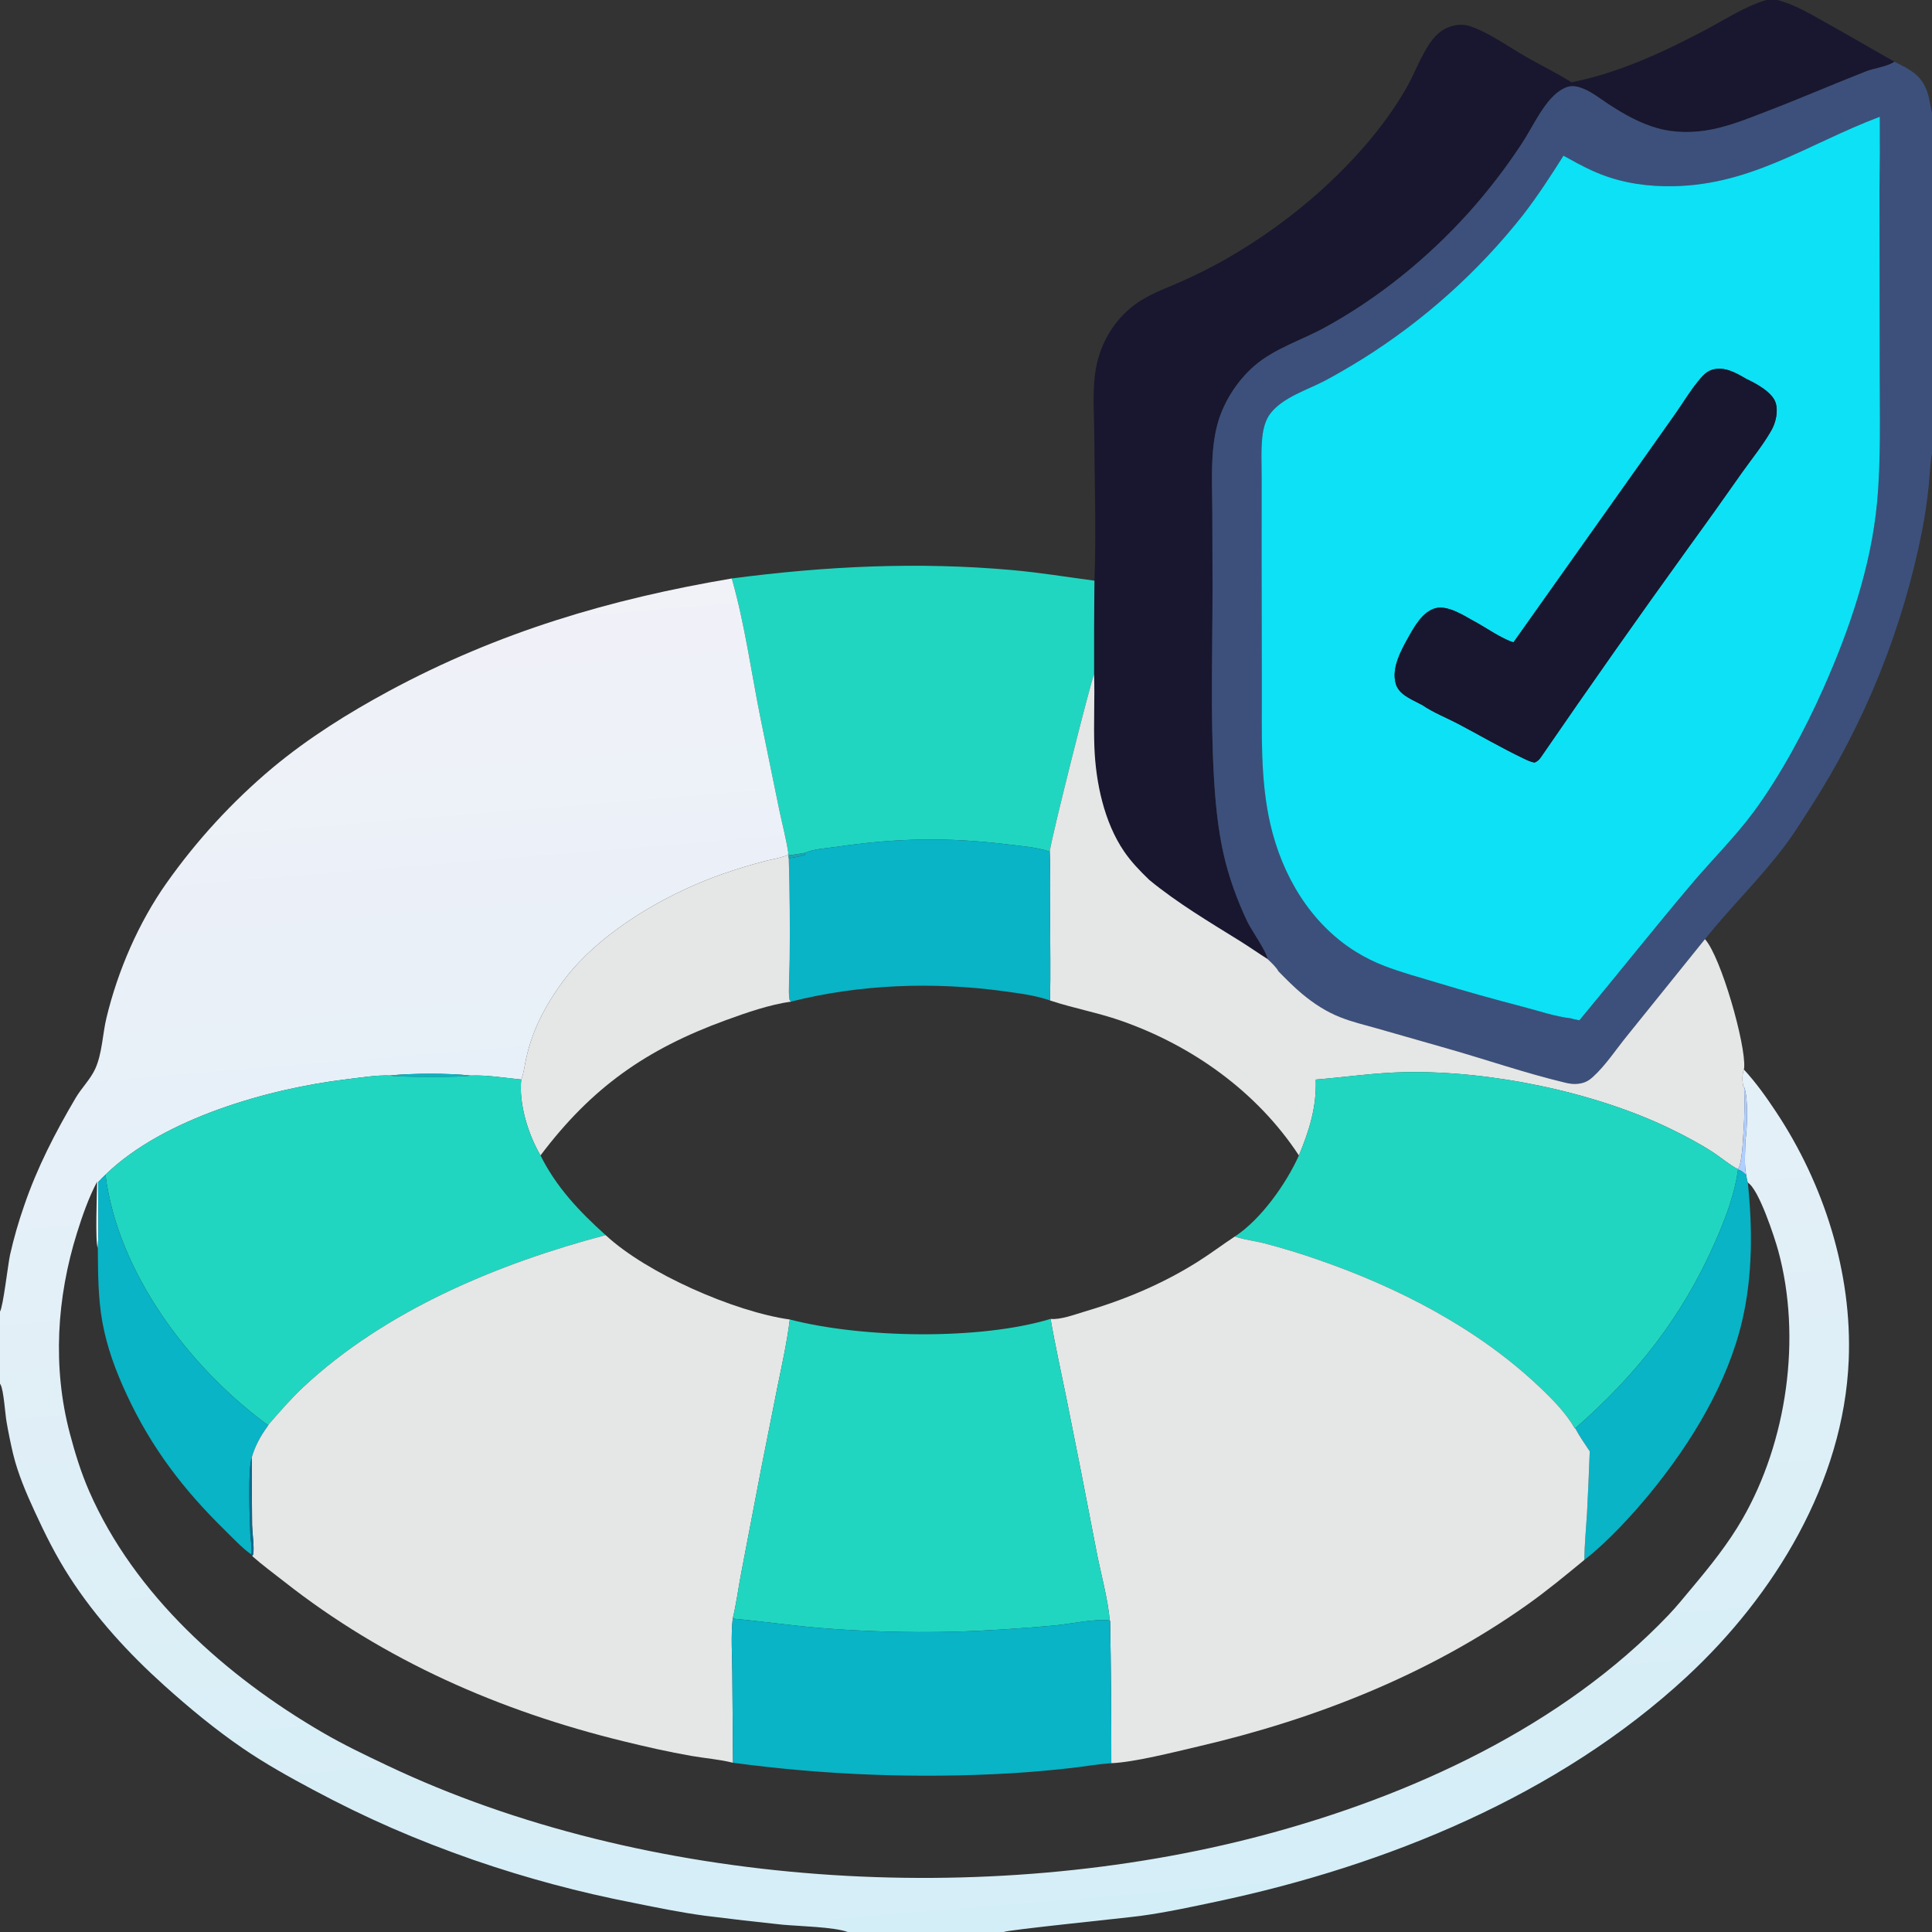 <?xml version="1.0" encoding="UTF-8"?> <svg xmlns="http://www.w3.org/2000/svg" width="74" height="74" viewBox="0 0 74 74" fill="none"><rect x="0" y="0" width="74" height="74" fill="#333333" stroke="none"/><g clip-path="url(#clip0_806_1699)"><g clip-path="url(#clip1_806_1699)"><path d="M67.654 0H68.067C68.776 0.178 69.391 0.567 70.025 0.918C70.876 1.391 71.713 1.886 72.56 2.365C72.543 2.375 72.527 2.386 72.51 2.396C72.23 2.565 71.783 2.612 71.467 2.736C70.21 3.23 68.97 3.767 67.709 4.251C67.008 4.52 66.312 4.809 65.573 4.957C64.895 5.092 64.16 5.101 63.491 4.913C62.811 4.722 62.203 4.377 61.615 3.993C61.261 3.761 60.9 3.462 60.491 3.342C60.247 3.271 60.072 3.288 59.85 3.412C59.628 3.537 59.435 3.723 59.278 3.923C58.898 4.404 58.63 4.975 58.296 5.489C57.683 6.424 57 7.312 56.254 8.145C54.684 9.888 52.789 11.43 50.727 12.554C49.84 13.037 48.814 13.348 48.044 14.014C47.377 14.59 46.841 15.435 46.62 16.29C46.353 17.323 46.429 18.472 46.434 19.532L46.443 22.471C46.443 24.865 46.362 27.289 46.491 29.679C46.546 30.688 46.64 31.689 46.858 32.677C47.055 33.57 47.385 34.479 47.778 35.305C47.926 35.617 48.535 36.478 48.549 36.732C48.194 36.509 47.852 36.267 47.496 36.045C46.31 35.309 45.099 34.59 44.019 33.703C43.668 33.364 43.331 33.017 43.055 32.613C42.291 31.494 41.972 29.978 41.919 28.644C41.881 27.706 41.937 26.764 41.906 25.825C41.902 24.63 41.906 23.436 41.919 22.241C41.993 20.403 41.923 18.535 41.914 16.695C41.91 15.809 41.817 14.812 42.01 13.945C42.243 12.897 42.884 11.975 43.819 11.437C44.273 11.175 44.783 10.989 45.261 10.777C45.821 10.526 46.369 10.251 46.905 9.952C48.2 9.216 49.415 8.346 50.529 7.356C51.804 6.208 52.995 4.887 53.855 3.392C54.154 2.873 54.362 2.299 54.678 1.791C54.931 1.383 55.224 1.076 55.714 0.975C55.948 0.926 56.136 0.944 56.361 1.022C57.028 1.252 57.847 1.83 58.475 2.19C59.042 2.515 59.641 2.801 60.191 3.153C62.014 2.787 63.689 2.009 65.323 1.146C66.083 0.744 66.827 0.248 67.654 0Z" fill="#18172F"></path><path d="M72.56 2.365C73.134 2.648 73.592 2.862 73.818 3.518C73.908 3.78 73.932 4.053 74 4.319V17.363L73.994 17.395C73.925 17.805 73.911 18.233 73.87 18.648C73.811 19.21 73.729 19.77 73.621 20.326C72.877 24.096 71.427 27.692 69.348 30.924C69.028 31.422 68.713 31.931 68.357 32.403C67.416 33.651 66.281 34.753 65.304 35.971L62.309 39.688C61.893 40.2 61.494 40.813 61.007 41.253C60.835 41.409 60.683 41.483 60.449 41.511C60.273 41.532 60.119 41.509 59.948 41.468C58.426 41.104 56.922 40.583 55.416 40.154L52.745 39.391C52.282 39.258 51.804 39.147 51.356 38.971C50.81 38.757 50.336 38.451 49.886 38.077C49.562 37.807 49.267 37.507 48.972 37.208C48.877 37.035 48.692 36.867 48.549 36.732C48.535 36.478 47.926 35.617 47.778 35.305C47.385 34.479 47.055 33.57 46.858 32.677C46.64 31.689 46.546 30.688 46.491 29.679C46.362 27.289 46.443 24.865 46.443 22.471L46.434 19.532C46.429 18.472 46.353 17.323 46.62 16.29C46.841 15.435 47.377 14.59 48.044 14.014C48.814 13.348 49.84 13.037 50.727 12.554C52.789 11.43 54.684 9.888 56.254 8.145C57 7.312 57.683 6.424 58.296 5.489C58.63 4.975 58.898 4.404 59.278 3.923C59.435 3.723 59.628 3.537 59.85 3.412C60.072 3.288 60.247 3.271 60.491 3.342C60.9 3.462 61.261 3.761 61.615 3.993C62.203 4.377 62.811 4.722 63.491 4.913C64.16 5.101 64.895 5.093 65.573 4.957C66.312 4.809 67.008 4.52 67.709 4.251C68.97 3.767 70.21 3.23 71.467 2.736C71.783 2.612 72.23 2.565 72.51 2.396C72.527 2.386 72.543 2.375 72.56 2.365ZM71.99 7.315C72.005 6.367 72.008 5.419 72.001 4.471C69.157 5.544 66.967 7.188 63.767 7.132C62.799 7.115 61.877 6.941 60.993 6.54C60.613 6.368 60.249 6.165 59.885 5.963C59.392 6.744 58.89 7.517 58.324 8.247C56.609 10.417 54.534 12.277 52.189 13.745C51.723 14.032 51.249 14.315 50.765 14.572C50.08 14.935 49.15 15.207 48.662 15.833C48.466 16.085 48.385 16.42 48.35 16.733C48.294 17.251 48.325 17.806 48.324 18.328L48.322 21.291L48.33 26.368C48.335 28.096 48.265 29.852 48.652 31.549C49.102 33.518 50.177 35.353 51.91 36.442C52.269 36.666 52.648 36.854 53.042 37.005C53.68 37.247 54.349 37.431 55.003 37.627C56.106 37.961 57.216 38.273 58.332 38.563C58.926 38.716 59.564 38.938 60.171 39.005C60.267 39.041 60.394 39.057 60.495 39.08C61.928 37.356 63.322 35.6 64.768 33.886C65.542 32.967 66.457 32.062 67.164 31.105C68.192 29.715 69.142 27.939 69.842 26.363C70.834 24.13 71.669 21.697 71.896 19.251C72.048 17.618 71.998 15.95 71.999 14.311L71.99 7.315Z" fill="#3C507B"></path><path d="M72.001 4.471C72.008 5.419 72.005 6.367 71.99 7.315L71.999 14.311C71.998 15.95 72.048 17.618 71.896 19.251C71.669 21.697 70.834 24.13 69.842 26.363C69.142 27.939 68.192 29.715 67.164 31.105C66.457 32.062 65.542 32.967 64.768 33.886C63.322 35.6 61.928 37.356 60.495 39.08C60.394 39.057 60.267 39.041 60.171 39.005C59.564 38.938 58.926 38.716 58.332 38.563C57.216 38.273 56.106 37.961 55.003 37.627C54.349 37.431 53.68 37.247 53.042 37.005C52.648 36.854 52.269 36.666 51.91 36.442C50.177 35.353 49.102 33.518 48.652 31.549C48.265 29.852 48.335 28.097 48.33 26.368L48.322 21.291L48.324 18.328C48.325 17.806 48.294 17.251 48.35 16.733C48.385 16.42 48.466 16.085 48.662 15.833C49.15 15.207 50.08 14.935 50.765 14.572C51.249 14.315 51.723 14.032 52.189 13.745C54.534 12.277 56.609 10.417 58.324 8.248C58.89 7.517 59.392 6.744 59.885 5.963C60.249 6.165 60.613 6.368 60.993 6.54C61.877 6.941 62.799 7.115 63.767 7.132C66.967 7.188 69.157 5.544 72.001 4.471ZM66.885 14.511C66.496 14.285 66.058 14.027 65.592 14.159C65.344 14.229 65.185 14.428 65.029 14.62C64.732 14.983 64.485 15.396 64.218 15.781L62.891 17.66L57.97 24.602C57.525 24.476 56.846 23.992 56.405 23.763C56.032 23.552 55.438 23.18 54.991 23.294C54.493 23.421 54.177 23.993 53.944 24.409C53.661 24.916 53.291 25.584 53.46 26.185C53.572 26.584 54.01 26.763 54.348 26.94C54.391 26.963 54.434 26.985 54.477 27.005C54.886 27.289 55.401 27.489 55.844 27.722C56.686 28.166 57.515 28.652 58.374 29.06C58.504 29.122 58.635 29.185 58.778 29.209C58.887 29.162 58.951 29.105 59.018 29.007C60.875 26.303 62.763 23.62 64.682 20.96C65.376 20.007 66.06 19.047 66.736 18.081C67.11 17.557 67.537 17.033 67.853 16.473C68.019 16.177 68.116 15.75 68.008 15.419C67.874 15.012 67.246 14.682 66.885 14.511Z" fill="#0CE1F6"></path><path d="M57.97 24.602L62.891 17.66L64.218 15.781C64.485 15.396 64.732 14.983 65.029 14.62C65.185 14.428 65.344 14.229 65.592 14.159C66.058 14.027 66.496 14.285 66.885 14.511C67.246 14.682 67.874 15.012 68.008 15.419C68.116 15.75 68.019 16.177 67.853 16.473C67.537 17.033 67.11 17.557 66.736 18.081C66.06 19.047 65.375 20.006 64.682 20.96C62.763 23.62 60.875 26.303 59.018 29.007C58.951 29.105 58.887 29.162 58.778 29.208C58.635 29.185 58.504 29.121 58.374 29.06C57.515 28.652 56.686 28.165 55.844 27.722C55.401 27.489 54.886 27.288 54.477 27.005C54.434 26.984 54.391 26.963 54.348 26.94C54.01 26.762 53.572 26.584 53.46 26.184C53.291 25.584 53.661 24.916 53.944 24.409C54.177 23.993 54.493 23.421 54.991 23.294C55.438 23.18 56.032 23.552 56.405 23.763C56.846 23.992 57.525 24.476 57.97 24.602Z" fill="#18172F"></path><path d="M28.029 22.157C31.613 21.684 35.181 21.512 38.787 21.837C39.839 21.932 40.874 22.103 41.919 22.241C41.906 23.435 41.902 24.63 41.906 25.825C41.812 25.972 40.272 32.065 40.207 32.618C39.708 32.448 39.128 32.407 38.606 32.343C36.283 32.06 34.346 32.096 32.031 32.437C31.688 32.488 31.155 32.514 30.848 32.663C30.633 32.698 30.419 32.738 30.202 32.761L30.194 32.673C30.109 32.109 29.957 31.546 29.841 30.986L29.13 27.512C28.773 25.739 28.526 23.895 28.029 22.157Z" fill="#21D6C0"></path><path d="M0 50.235C0.117 50.069 0.305 48.435 0.384 48.065C0.528 47.428 0.708 46.8 0.924 46.183C1.422 44.722 2.116 43.379 2.899 42.051C3.125 41.668 3.465 41.339 3.649 40.935C3.914 40.352 3.927 39.613 4.077 38.988C4.511 37.182 5.312 35.328 6.387 33.811C7.544 32.175 8.906 30.695 10.441 29.407C11.814 28.265 13.336 27.311 14.905 26.465C19.083 24.213 23.367 22.943 28.029 22.157C28.526 23.895 28.773 25.739 29.13 27.512L29.841 30.987C29.957 31.546 30.109 32.11 30.194 32.674C30.154 32.757 30.155 32.76 30.064 32.791C29.8 32.88 29.509 32.926 29.238 32.997C28.715 33.135 28.19 33.297 27.68 33.474C25.744 34.148 23.572 35.374 22.164 36.87C21.615 37.452 21.132 38.157 20.762 38.864C20.487 39.394 20.282 39.958 20.153 40.541C20.093 40.797 20.064 41.108 19.964 41.348C19.33 41.285 18.654 41.17 18.016 41.196C17.223 41.102 15.736 41.108 14.937 41.193C14.396 41.176 13.831 41.273 13.293 41.337C10.307 41.69 6.284 42.833 4.069 44.965C4.059 44.975 4.049 44.985 4.039 44.995C3.945 45.087 3.849 45.178 3.76 45.275C3.749 46.108 3.792 46.964 3.746 47.794C3.639 47.65 3.715 45.615 3.72 45.26C3.398 45.869 3.157 46.558 2.951 47.216C2.171 49.706 2.005 52.368 2.676 54.908C2.873 55.656 3.104 56.404 3.414 57.113C5.152 61.094 8.666 64.214 12.363 66.363C13.164 66.829 13.994 67.225 14.831 67.622C24.759 72.336 37.784 73.106 48.373 70.295C54.02 68.796 59.822 66.142 63.907 61.861C64.228 61.525 64.522 61.156 64.822 60.799C65.517 59.971 66.192 59.129 66.734 58.189C68.449 55.216 69.013 51.23 68.113 47.915C67.973 47.4 67.364 45.539 66.946 45.299C66.912 45.219 66.901 45.094 66.883 45.007C66.802 44.59 66.847 44.124 66.853 43.7C66.922 43.25 66.971 42.041 66.805 41.643L66.778 41.623C66.727 41.442 66.724 41.138 66.795 40.964C67.262 41.472 67.643 42.008 68.023 42.581C69.863 45.352 70.948 48.754 70.81 52.097C70.618 56.767 67.964 61.111 64.602 64.225C59.689 68.776 53.095 71.457 46.613 72.832C45.639 73.038 44.68 73.247 43.693 73.382C43.133 73.459 38.565 73.921 38.444 74H32.47C31.942 73.804 30.585 73.778 29.962 73.719C28.973 73.616 27.985 73.501 26.999 73.377C26.088 73.254 25.187 73.071 24.287 72.888C22.204 72.485 20.152 71.935 18.146 71.242C15.931 70.468 14.044 69.65 11.975 68.543C11.062 68.055 10.16 67.553 9.305 66.968C8.237 66.237 7.247 65.418 6.286 64.553C4.922 63.325 3.675 61.966 2.675 60.42C2.151 59.611 1.729 58.765 1.327 57.89C1.002 57.184 0.687 56.45 0.503 55.693C0.406 55.283 0.322 54.869 0.25 54.453C0.197 54.149 0.141 53.258 0.025 53.041C0.017 53.026 0.008 53.012 0 52.998V50.235Z" fill="url(#paint0_linear_806_1699)"></path><path d="M40.207 32.618C40.272 32.065 41.812 25.972 41.906 25.825C41.937 26.764 41.881 27.706 41.918 28.644C41.972 29.978 42.291 31.494 43.055 32.613C43.331 33.017 43.668 33.364 44.019 33.703C45.099 34.59 46.31 35.309 47.496 36.045C47.852 36.267 48.194 36.509 48.549 36.732C48.692 36.867 48.877 37.035 48.972 37.208C49.267 37.507 49.562 37.807 49.886 38.077C50.336 38.45 50.81 38.757 51.356 38.971C51.804 39.147 52.282 39.258 52.745 39.391L55.416 40.154C56.922 40.583 58.426 41.104 59.948 41.468C60.119 41.509 60.273 41.532 60.449 41.511C60.683 41.483 60.835 41.409 61.007 41.253C61.494 40.813 61.893 40.2 62.309 39.688L65.304 35.971C65.918 36.654 66.874 40.008 66.806 40.896C66.804 40.919 66.799 40.941 66.795 40.964C66.724 41.138 66.727 41.442 66.778 41.623L66.805 41.643C66.825 42.192 66.821 42.752 66.783 43.3C66.762 43.588 66.727 44.621 66.562 44.779C66.236 44.613 65.928 44.341 65.618 44.139C65.094 43.798 64.532 43.503 63.97 43.23C61.05 41.817 57.084 41.008 53.848 41.065C52.685 41.085 51.551 41.256 50.397 41.35C50.432 42.402 50.151 43.297 49.751 44.257C48.15 41.817 45.661 40.043 42.917 39.089C42.042 38.785 41.127 38.62 40.252 38.331L40.219 38.32C40.243 37.288 40.224 36.255 40.222 35.223C40.221 34.357 40.241 33.484 40.207 32.618Z" fill="#E5E6E6"></path><path d="M30.848 32.663C31.155 32.514 31.688 32.488 32.031 32.437C34.346 32.096 36.283 32.06 38.606 32.343C39.128 32.407 39.708 32.448 40.207 32.618C40.241 33.484 40.221 34.357 40.222 35.223C40.224 36.255 40.243 37.288 40.219 38.32C39.655 38.123 39.03 38.046 38.44 37.965C35.756 37.599 32.938 37.697 30.306 38.362L30.27 38.337C30.252 38.312 30.24 38.3 30.234 38.266C30.189 38.028 30.244 37.073 30.246 36.735C30.261 35.448 30.25 34.16 30.212 32.874C30.417 32.839 30.63 32.816 30.826 32.745L30.848 32.663Z" fill="#08B4C6"></path><path d="M30.194 32.674L30.202 32.762L30.212 32.874C30.25 34.16 30.261 35.448 30.246 36.735C30.244 37.073 30.189 38.028 30.234 38.266C30.24 38.3 30.252 38.312 30.27 38.337L30.306 38.362C29.462 38.483 28.593 38.786 27.793 39.078C24.744 40.191 22.66 41.658 20.702 44.256C20.233 43.459 19.866 42.28 19.964 41.348C20.064 41.108 20.093 40.797 20.153 40.541C20.282 39.958 20.487 39.394 20.762 38.864C21.132 38.157 21.615 37.452 22.164 36.87C23.572 35.374 25.744 34.148 27.68 33.474C28.19 33.297 28.715 33.135 29.238 32.997C29.509 32.926 29.8 32.88 30.064 32.791C30.155 32.76 30.154 32.757 30.194 32.674Z" fill="#E5E6E6"></path><path d="M30.202 32.762C30.419 32.738 30.633 32.698 30.848 32.663L30.826 32.745C30.631 32.816 30.417 32.839 30.212 32.874L30.202 32.762Z" fill="#18A6B5"></path><path d="M50.397 41.35C51.551 41.256 52.685 41.085 53.848 41.065C57.084 41.008 61.05 41.817 63.97 43.23C64.532 43.503 65.094 43.798 65.618 44.139C65.928 44.341 66.236 44.613 66.562 44.779L66.569 44.797C66.438 45.756 66.093 46.656 65.707 47.537C64.437 50.433 62.707 52.628 60.335 54.708L60.314 54.704C59.963 54.093 59.426 53.558 58.915 53.077C56.564 50.863 53.553 49.313 50.517 48.261C49.826 48.018 49.124 47.804 48.415 47.619C48.072 47.531 47.681 47.491 47.353 47.378C47.335 47.372 47.318 47.365 47.3 47.359C48.301 46.704 49.266 45.336 49.751 44.257C50.151 43.297 50.432 42.403 50.397 41.35Z" fill="#21D6C0"></path><path d="M14.937 41.193C15.736 41.108 17.223 41.102 18.016 41.196C17.793 41.268 15.234 41.268 14.937 41.193Z" fill="#08B4C6"></path><path d="M4.039 44.995C4.049 44.985 4.059 44.975 4.069 44.965C6.284 42.833 10.307 41.69 13.293 41.337C13.831 41.273 14.396 41.176 14.937 41.193C15.234 41.268 17.793 41.268 18.016 41.196C18.654 41.17 19.33 41.285 19.964 41.348C19.866 42.279 20.232 43.459 20.702 44.256C21.315 45.482 22.191 46.403 23.197 47.308C19.076 48.398 14.766 50.186 11.612 53.136C11.137 53.581 10.716 54.071 10.29 54.561C10.244 54.557 10.215 54.55 10.177 54.522C7.214 52.321 4.513 48.728 4.039 44.995Z" fill="#21D6C0"></path><path d="M66.805 41.643C66.971 42.041 66.922 43.25 66.853 43.7C66.847 44.124 66.802 44.59 66.883 45.007C66.783 44.917 66.703 44.828 66.569 44.797L66.562 44.779C66.727 44.621 66.762 43.588 66.783 43.3C66.821 42.752 66.825 42.192 66.805 41.643Z" fill="#B0CEFE"></path><path d="M66.569 44.797C66.703 44.828 66.783 44.917 66.883 45.007C66.901 45.094 66.912 45.219 66.946 45.299C67.128 47.047 67.132 48.845 66.735 50.566C66.18 52.964 64.793 55.239 63.255 57.13C62.55 57.998 61.56 59.073 60.683 59.749C60.691 59.148 60.751 58.55 60.787 57.951C60.828 57.164 60.862 56.377 60.891 55.589C60.698 55.3 60.499 55.014 60.335 54.708C62.707 52.628 64.437 50.432 65.707 47.537C66.093 46.656 66.438 45.755 66.569 44.797Z" fill="#08B4C6"></path><path d="M3.76 45.275C3.849 45.178 3.945 45.087 4.039 44.995C4.513 48.728 7.214 52.321 10.177 54.522C10.215 54.55 10.244 54.558 10.29 54.561L10.234 54.656C9.979 55.001 9.758 55.412 9.643 55.827C9.492 56.262 9.562 58.163 9.587 58.739C9.599 58.989 9.66 59.297 9.623 59.54C9.265 59.284 8.93 58.921 8.615 58.612C7.021 57.053 5.798 55.449 4.857 53.425C4.437 52.523 4.099 51.619 3.921 50.636C3.751 49.695 3.756 48.746 3.746 47.794C3.792 46.964 3.749 46.108 3.76 45.275Z" fill="#08B4C6"></path><path d="M23.197 47.308C24.769 48.772 28.136 50.246 30.252 50.54C30.143 51.412 29.954 52.267 29.777 53.127L29.16 56.229L28.385 60.277C28.277 60.846 28.202 61.436 28.065 61.997C27.992 62.668 28.044 63.385 28.049 64.061L28.076 67.518C27.562 67.388 27.005 67.347 26.481 67.255C25.608 67.103 24.729 66.902 23.867 66.691C19.142 65.535 14.725 63.602 10.891 60.584C10.484 60.264 10.043 59.943 9.66 59.601C9.673 59.576 9.695 59.554 9.7 59.526C9.744 59.271 9.662 58.702 9.656 58.408C9.647 57.548 9.643 56.687 9.643 55.827C9.758 55.412 9.979 55.001 10.234 54.656L10.29 54.561C10.716 54.071 11.137 53.581 11.612 53.136C14.766 50.187 19.076 48.398 23.197 47.308Z" fill="#E5E6E6"></path><path d="M40.239 50.517C40.622 50.556 41.168 50.347 41.535 50.239C43.073 49.786 44.522 49.181 45.882 48.324C46.365 48.019 46.822 47.673 47.3 47.359C47.318 47.365 47.335 47.372 47.353 47.378C47.681 47.491 48.072 47.531 48.415 47.619C49.124 47.804 49.826 48.018 50.517 48.261C53.553 49.313 56.564 50.863 58.915 53.077C59.426 53.558 59.963 54.093 60.314 54.704L60.335 54.708C60.499 55.014 60.698 55.3 60.891 55.589C60.862 56.377 60.828 57.164 60.787 57.951C60.751 58.55 60.691 59.148 60.683 59.749C59.957 60.347 59.237 60.943 58.468 61.486C54.709 64.144 50.38 65.849 45.914 66.889C45.021 67.097 43.435 67.502 42.566 67.534C42.568 65.718 42.553 63.902 42.521 62.086L42.503 62.066C42.453 61.303 42.135 60.161 41.987 59.364C41.617 57.425 41.236 55.487 40.845 53.551C40.641 52.539 40.413 51.534 40.239 50.517Z" fill="#E5E6E6"></path><path d="M30.252 50.54C33.002 51.252 37.509 51.344 40.239 50.517C40.413 51.534 40.641 52.539 40.845 53.551C41.236 55.487 41.617 57.425 41.987 59.364C42.135 60.16 42.453 61.303 42.503 62.066C41.948 61.988 40.995 62.205 40.398 62.258C39.114 62.373 37.81 62.463 36.521 62.498C34.772 62.541 33.021 62.489 31.277 62.343C30.204 62.248 29.137 62.093 28.065 61.997C28.202 61.435 28.277 60.846 28.385 60.277L29.16 56.228L29.777 53.127C29.954 52.267 30.143 51.412 30.252 50.54Z" fill="#21D6C0"></path><path d="M9.623 59.539C9.66 59.297 9.599 58.989 9.588 58.739C9.562 58.163 9.492 56.262 9.643 55.826C9.643 56.687 9.647 57.548 9.656 58.408C9.662 58.702 9.744 59.271 9.7 59.526C9.695 59.554 9.673 59.576 9.66 59.601L9.623 59.539Z" fill="#066C8E"></path><path d="M28.065 61.997C29.137 62.094 30.204 62.248 31.277 62.343C33.021 62.489 34.772 62.541 36.521 62.498C37.81 62.463 39.114 62.373 40.398 62.258C40.995 62.205 41.948 61.988 42.503 62.066L42.521 62.086C42.553 63.902 42.568 65.718 42.566 67.534C42.059 67.569 41.544 67.659 41.038 67.718C40.262 67.806 39.484 67.874 38.705 67.922C35.157 68.126 31.598 67.99 28.076 67.518L28.049 64.061C28.044 63.385 27.992 62.668 28.065 61.997Z" fill="#08B4C6"></path></g></g><defs><linearGradient id="paint0_linear_806_1699" x1="37.235" y1="73.973" x2="32.934" y2="21.8" gradientUnits="userSpaceOnUse"><stop stop-color="#D4EEF7"></stop><stop offset="1" stop-color="#F1F1F8"></stop></linearGradient><clipPath id="clip0_806_1699"><rect width="74" height="74" fill="white"></rect></clipPath><clipPath id="clip1_806_1699"><rect width="74" height="74" fill="white"></rect></clipPath></defs></svg> 